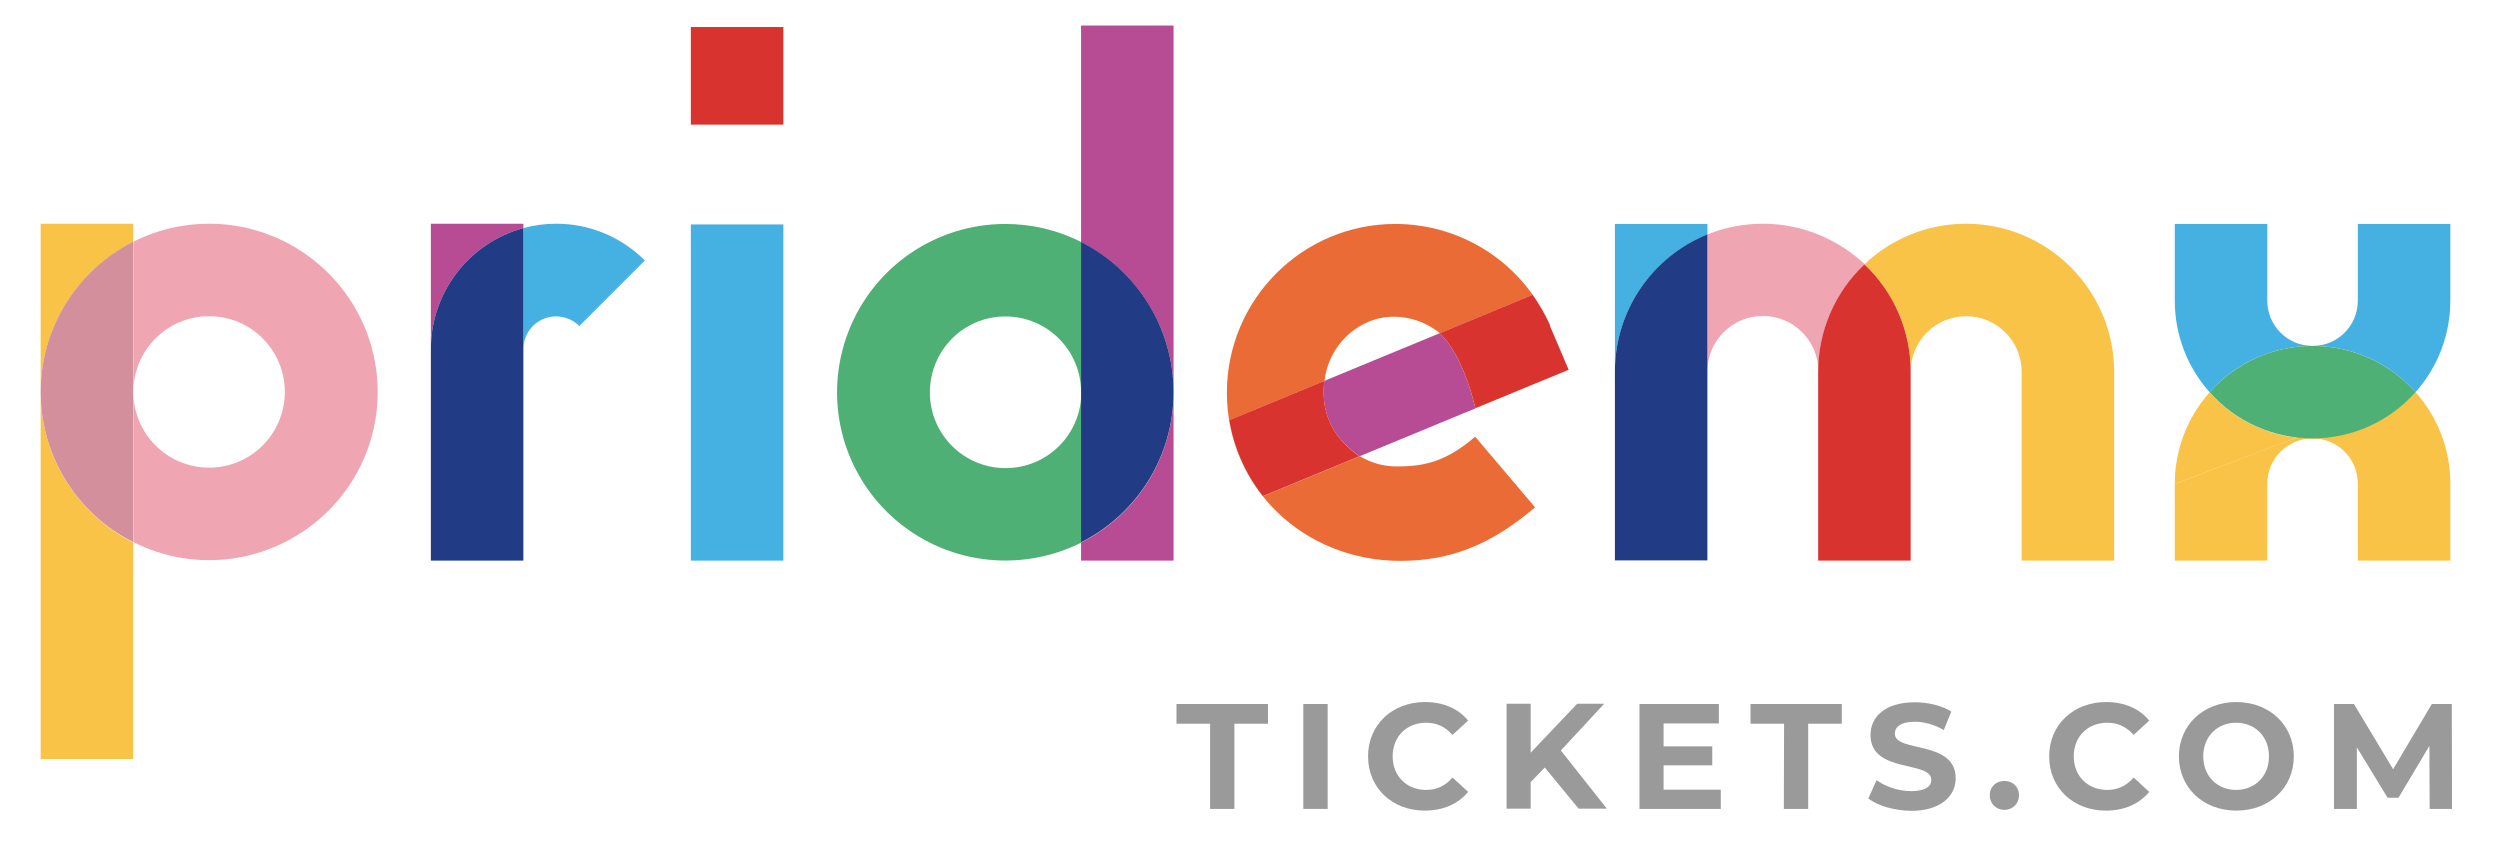 <?xml version="1.0" encoding="utf-8"?>
<!-- Generator: Adobe Illustrator 27.0.0, SVG Export Plug-In . SVG Version: 6.00 Build 0)  -->
<svg version="1.1" id="Capa_1" xmlns="http://www.w3.org/2000/svg" xmlns:xlink="http://www.w3.org/1999/xlink" x="0px" y="0px"
	 viewBox="0 0 1027 346" style="enable-background:new 0 0 1027 346;" xml:space="preserve">
<style type="text/css">
	.st0{fill:#9B9A9A;}
	.st1{fill:#F0A5B3;}
	.st2{fill:#F8C346;}
	.st3{fill:#D48F9D;}
	.st4{fill:#B74B94;}
	.st5{fill:#45B0E2;}
	.st6{fill:#213B84;}
	.st7{fill:#D9332F;}
	.st8{fill:#4FB076;}
	.st9{fill:#EA6B36;}
</style>
<g>
	<g>
		<path class="st0" d="M497.1,297.3h-13.8v-8.1h37.6v8.1h-13.8v35h-10L497.1,297.3L497.1,297.3z"/>
		<path class="st0" d="M535.4,289.2h10v43.1h-10V289.2z"/>
		<path class="st0" d="M562,310.7c0-13,10-22.3,23.4-22.3c7.5,0,13.7,2.7,17.7,7.6l-6.4,5.9c-2.9-3.3-6.5-5-10.8-5
			c-8.1,0-13.8,5.7-13.8,13.8s5.7,13.8,13.8,13.8c4.3,0,7.9-1.7,10.8-5.1l6.4,5.9c-4.1,5-10.3,7.7-17.8,7.7
			C571.9,333,562,323.7,562,310.7z"/>
		<path class="st0" d="M634.6,315.3l-5.8,6v10.9h-9.9v-43.1h9.9v20.1l19.1-20.1H659l-17.8,19.2l18.9,23.9h-11.6L634.6,315.3z"/>
		<path class="st0" d="M706.9,324.3v8h-33.4v-43.1h32.6v8h-22.7v9.4h20v7.8h-20v10H706.9z"/>
		<path class="st0" d="M732.9,297.3h-13.8v-8.1h37.5v8.1h-13.8v35h-10L732.9,297.3L732.9,297.3z"/>
		<path class="st0" d="M767.5,328l3.4-7.5c3.6,2.6,9,4.5,14.2,4.5c5.9,0,8.3-2,8.3-4.6c0-8.1-25-2.5-25-18.5
			c0-7.3,5.9-13.4,18.2-13.4c5.4,0,11,1.3,15,3.8l-3.1,7.6c-4-2.3-8.1-3.4-11.9-3.4c-5.9,0-8.2,2.2-8.2,4.9c0,7.9,25,2.5,25,18.3
			c0,7.2-6,13.4-18.3,13.4C778.2,333,771.3,331,767.5,328z"/>
		<path class="st0" d="M817.4,326.7c0-3.6,2.7-5.9,6-5.9c3.3,0,6,2.3,6,5.9c0,3.5-2.7,6-6,6S817.4,330.2,817.4,326.7z"/>
		<path class="st0" d="M841.8,310.7c0-13,10-22.3,23.4-22.3c7.5,0,13.7,2.7,17.7,7.6l-6.4,5.9c-2.9-3.3-6.5-5-10.8-5
			c-8.1,0-13.8,5.7-13.8,13.8s5.7,13.8,13.8,13.8c4.3,0,7.9-1.7,10.8-5.1l6.4,5.9c-4.1,5-10.3,7.7-17.8,7.7
			C851.7,333,841.8,323.7,841.8,310.7z"/>
		<path class="st0" d="M895.1,310.7c0-12.8,10-22.3,23.6-22.3c13.5,0,23.6,9.4,23.6,22.3s-10,22.3-23.6,22.3
			C905,333,895.1,323.5,895.1,310.7z M932.1,310.7c0-8.2-5.8-13.8-13.5-13.8c-7.7,0-13.5,5.6-13.5,13.8s5.8,13.8,13.5,13.8
			C926.3,324.5,932.1,318.9,932.1,310.7z"/>
		<path class="st0" d="M998.1,332.3l-0.1-25.9l-12.7,21.3h-4.5L968.2,307v25.3h-9.4v-43.1h8.2l16.1,26.8l15.9-26.8h8.2l0.1,43.1
			L998.1,332.3L998.1,332.3z"/>
	</g>
	<g>
		<g>
			<g>
				<path class="st1" d="M85.9,91.9c-10.8,0-21.5,2.5-31.1,7.4v61.7c0-17.2,13.9-31.1,31.1-31.1s31.1,13.9,31.1,31.1
					s-13.9,31.1-31.1,31.1c-17.2,0-31.1-13.9-31.1-31.1v61.7c25.5,12.9,56.3,8.7,77.6-10.5s28.4-49.4,18.1-76.1
					C140.1,109.5,114.5,91.9,85.9,91.9"/>
				<path class="st2" d="M54.7,91.9h-38v69.2c0-26.1,14.7-50,38-61.7V91.9 M16.7,161.1v150.7h38v-88.9
					C31.4,211,16.7,187.2,16.7,161.1"/>
				<path class="st3" d="M54.7,99.3c-23.3,11.8-38,35.6-38,61.7l0,0c0,26.1,14.7,50,38,61.7v-61.7V99.3"/>
				<path class="st4" d="M215,91.9h-38v138.4v-86.9c0-23.2,15.6-43.6,38-49.7V91.9"/>
				<path class="st5" d="M228.5,91.9c-4.6,0-9.1,0.6-13.5,1.8v49.7c0-5.4,3.3-10.4,8.3-12.4c5-2.1,10.8-0.9,14.7,2.9l26.9-26.9
					C255.2,97.3,242.1,91.9,228.5,91.9"/>
				<path class="st6" d="M215,93.7c-22.4,6.1-38,26.5-38,49.7v86.9h38V93.7"/>
				<polyline class="st5" points="321.8,92.2 283.8,92.2 283.8,230.3 321.8,230.3 321.8,92.2 				"/>
				<polyline class="st7" points="321.8,11.1 283.8,11.1 283.8,51.2 321.8,51.2 321.8,11.1 				"/>
				<path class="st4" d="M482.1,10.5h-38v89c23.3,11.8,38,35.6,38,61.7V10.5 M482.1,161.2c0,26.1-14.7,50-38,61.7v7.4h38V161.2"/>
				<path class="st8" d="M413,92c-28.6,0-54.2,17.6-64.5,44.3c-10.3,26.7-3.1,56.9,18.1,76.1c21.2,19.2,52,23.3,77.6,10.5v-61.7
					c0,17.2-13.9,31.1-31.1,31.1s-31.1-13.9-31.1-31.1S395.8,130,413,130c17.2,0,31.1,13.9,31.1,31.1V99.4
					C434.5,94.5,423.8,92,413,92"/>
				<path class="st6" d="M444.1,99.4v61.7v61.7c23.3-11.8,38-35.6,38-61.7l0,0C482.1,135.1,467.4,111.2,444.1,99.4"/>
				<path class="st9" d="M573.2,92c-38.2,0-69.1,31-69.2,69.2c0,38.8,31.3,69.2,71.3,69.2c20.6,0,37.2-6.6,55.3-22L606,179.4
					c-11.2,9.6-20,12.2-31.4,12.2c-5.6,0.2-11.2-1.3-16-4.2l-1.2,0.5l-38.5,15.9c-7.2-9-12-19.8-13.8-31.2l39-16.1v0
					c1.2-10.6,7.9-19.8,17.6-24.1c3.4-1.5,7.1-2.3,10.8-2.3c6.7,0,13.1,2.2,18.4,6.3c0.2,0.2,0.4,0.3,0.6,0.5l38.2-15.8
					c2.6,3.7,4.9,7.6,6.7,11.8C625.2,108,600.5,92,573.2,92 M636.4,133l0.1,0.1L636.4,133 M636.5,133.3L636.5,133.3L636.5,133.3
					 M636.7,133.6L636.7,133.6L636.7,133.6 M636.8,133.9L636.8,133.9L636.8,133.9 M644.4,151.9l-38.3,15.8L644.4,151.9"/>
				<path class="st4" d="M636.3,132.9L636.3,132.9L636.3,132.9 M636.4,133.1l0.1,0.2L636.4,133.1 M636.5,133.3l0.1,0.3L636.5,133.3
					 M636.7,133.7l0.1,0.2L636.7,133.7 M636.8,133.9l0.1,0.3l7.5,17.6l-7.5-17.6L636.8,133.9 M591.4,136.9l-23.5,9.7l-22.5,9.3
					l-1.4,0.6c-1.9,16.2,6.5,25,13.4,30.1c0.4,0.3,0.8,0.6,1.2,0.8l42.3-17.5l5.2-2.1C606,167.6,601.5,146.2,591.4,136.9"/>
				<path class="st7" d="M629.6,121.1l-38.2,15.8c10.1,9.3,14.6,30.7,14.7,30.8l38.3-15.8l-7.5-17.6l-0.1-0.3l0-0.1l-0.1-0.2l0-0.1
					l-0.1-0.3l0-0.1l-0.1-0.2l-0.1-0.1l0-0.1C634.5,128.8,632.2,124.8,629.6,121.1 M544,156.5l-39,16.1c1.9,11.4,6.6,22.1,13.8,31.2
					l38.5-15.9l1.2-0.5c-0.4-0.3-0.8-0.5-1.2-0.8C550.5,181.5,542.1,172.6,544,156.5"/>
				<path class="st5" d="M701.4,92h-38v138.3v-77.6c0-24.8,15-47,38-56.3V92"/>
				<path class="st1" d="M724.2,91.9c-7.8,0-15.5,1.5-22.8,4.4v56.3c0-12.6,10.2-22.8,22.8-22.8c12.6,0,22.8,10.2,22.8,22.8v77.6
					v-77.6c0-16.7,6.9-32.6,19-44.1C754.6,97.9,739.7,91.9,724.2,91.9"/>
				<path class="st6" d="M701.4,96.3c-23,9.3-38,31.6-38,56.3v77.6h38V96.3"/>
				<path class="st2" d="M807.7,91.9c-15.5,0-30.5,5.9-41.8,16.7c12.1,11.4,19,27.4,19,44.1l0,0c0-12.6,10.2-22.8,22.8-22.8
					c12.6,0,22.8,10.2,22.8,22.8v77.6h38v-77.6C868.4,119.1,841.2,92,807.7,91.9"/>
				<path class="st7" d="M765.9,108.6c-12.1,11.4-19,27.4-19,44.1v77.6h38v-77.6C784.9,136,778,120,765.9,108.6"/>
				<path class="st2" d="M893.4,198.8v31.5h38v-31.6c0-10.3,8.3-18.6,18.6-18.6c10.3,0,18.6,8.3,18.6,18.6v31.6h38v-31.6
					c0-13.9-5.1-27.3-14.3-37.6"/>
				<path class="st2" d="M992.3,161.2c-10.7,12.1-26.1,19-42.3,19s-31.5-6.9-42.3-19c-9.2,10.3-14.3,23.7-14.3,37.6"/>
				<path class="st5" d="M1006.6,92h-38v31.5c0,10.3-8.3,18.6-18.6,18.6c-10.3,0-18.6-8.3-18.6-18.6V92h-38v31.5
					c0,13.9,5.1,27.3,14.3,37.6c10.7-12.1,26.1-19,42.3-19s31.5,6.9,42.3,19c9.2-10.3,14.3-23.7,14.3-37.6L1006.6,92"/>
				<path class="st8" d="M950,142.1c-16.2,0-31.5,6.9-42.3,19c10.7,12.1,26.1,19,42.3,19s31.5-6.9,42.3-19
					C981.6,149.1,966.2,142.1,950,142.1"/>
			</g>
		</g>
	</g>
</g>
</svg>
